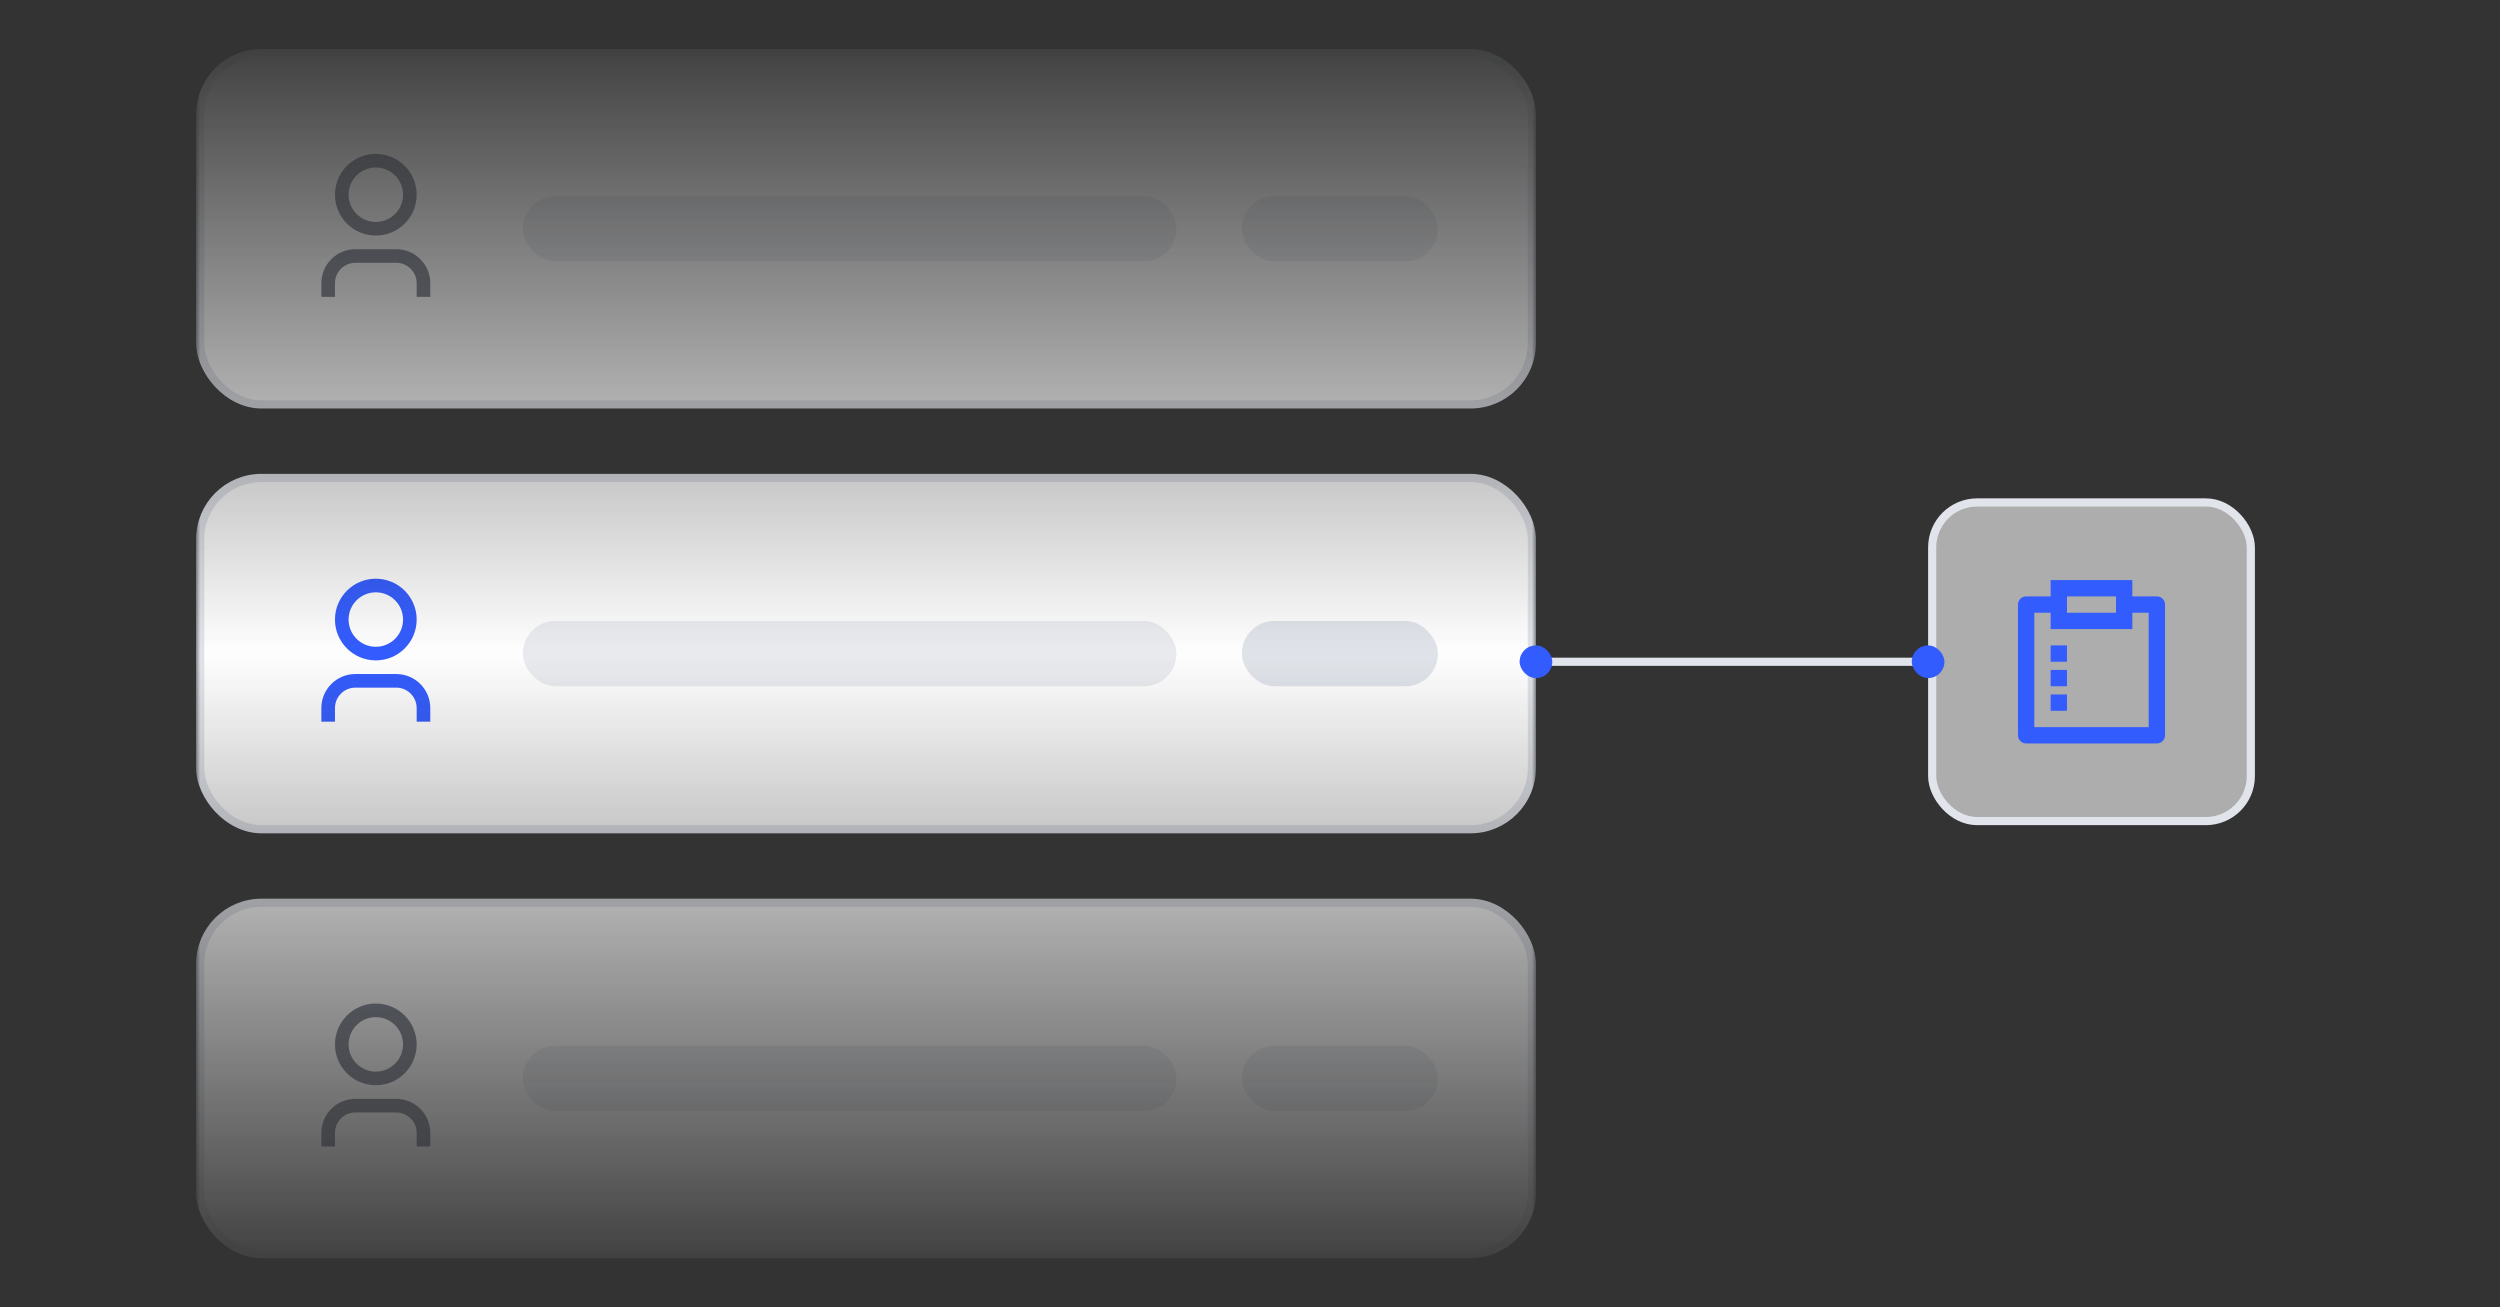 <svg xmlns="http://www.w3.org/2000/svg" fill="none" viewBox="0 0 306 160" height="160" width="306">
<rect x="0" y="0" width="306" height="160" fill="#333333" stroke="none"/>
<mask height="160" width="164" y="0" x="24" maskUnits="userSpaceOnUse" style="mask-type:alpha" id="mask0_1253_946">
<rect fill="url(#paint0_linear_1253_946)" height="160" width="164" x="24"></rect>
</mask>
<g mask="url(#mask0_1253_946)">
<rect fill="white" rx="7.5" height="43" width="163" y="6.5" x="24.5"></rect>
<rect stroke="#E1E4EA" rx="7.5" height="43" width="163" y="6.5" x="24.5"></rect>
<path fill="#717784" d="M52.667 36.333H51V34.667C51 33.286 49.881 32.167 48.5 32.167H43.5C42.12 32.167 41 33.286 41 34.667V36.333H39.334V34.667C39.334 32.365 41.199 30.5 43.5 30.5H48.5C50.801 30.5 52.667 32.365 52.667 34.667V36.333ZM46 28.833C43.239 28.833 41 26.595 41 23.833C41 21.072 43.239 18.833 46 18.833C48.762 18.833 51 21.072 51 23.833C51 26.595 48.762 28.833 46 28.833ZM46 27.167C47.841 27.167 49.334 25.674 49.334 23.833C49.334 21.992 47.841 20.5 46 20.5C44.159 20.5 42.667 21.992 42.667 23.833C42.667 25.674 44.159 27.167 46 27.167Z"></path>
<rect fill-opacity="0.4" fill="#CACFD8" rx="4" height="8" width="80" y="24" x="64"></rect>
<rect fill-opacity="0.4" fill="#CACFD8" rx="4" height="8" width="24" y="24" x="152"></rect>
<rect fill="white" rx="7.5" height="43" width="163" y="58.5" x="24.5"></rect>
<rect stroke="#E1E4EA" rx="7.5" height="43" width="163" y="58.5" x="24.5"></rect>
<path fill="#335CFF" d="M52.667 88.333H51V86.667C51 85.286 49.881 84.167 48.5 84.167H43.5C42.12 84.167 41 85.286 41 86.667V88.333H39.334V86.667C39.334 84.365 41.199 82.5 43.5 82.5H48.5C50.801 82.5 52.667 84.365 52.667 86.667V88.333ZM46 80.833C43.239 80.833 41 78.595 41 75.833C41 73.072 43.239 70.833 46 70.833C48.762 70.833 51 73.072 51 75.833C51 78.595 48.762 80.833 46 80.833ZM46 79.167C47.841 79.167 49.334 77.674 49.334 75.833C49.334 73.992 47.841 72.5 46 72.5C44.159 72.5 42.667 73.992 42.667 75.833C42.667 77.674 44.159 79.167 46 79.167Z"></path>
<rect fill-opacity="0.4" fill="#CACFD8" rx="4" height="8" width="80" y="76" x="64"></rect>
<rect fill="#E1E4EA" rx="4" height="8" width="24" y="76" x="152"></rect>
<rect fill="white" rx="7.5" height="43" width="163" y="110.5" x="24.5"></rect>
<rect stroke="#E1E4EA" rx="7.5" height="43" width="163" y="110.5" x="24.5"></rect>
<path fill="#717784" d="M52.667 140.333H51V138.667C51 137.286 49.881 136.167 48.5 136.167H43.5C42.12 136.167 41 137.286 41 138.667V140.333H39.334V138.667C39.334 136.365 41.199 134.5 43.5 134.5H48.5C50.801 134.5 52.667 136.365 52.667 138.667V140.333ZM46 132.833C43.239 132.833 41 130.595 41 127.833C41 125.072 43.239 122.833 46 122.833C48.762 122.833 51 125.072 51 127.833C51 130.595 48.762 132.833 46 132.833ZM46 131.167C47.841 131.167 49.334 129.674 49.334 127.833C49.334 125.992 47.841 124.5 46 124.5C44.159 124.5 42.667 125.992 42.667 127.833C42.667 129.674 44.159 131.167 46 131.167Z"></path>
<rect fill-opacity="0.4" fill="#CACFD8" rx="4" height="8" width="80" y="128" x="64"></rect>
<rect fill-opacity="0.4" fill="#CACFD8" rx="4" height="8" width="24" y="128" x="152"></rect>
</g>
<rect fill-opacity="0.6" fill="white" rx="5.5" height="39" width="39" y="61.5" x="236.5"></rect>
<rect stroke="#E1E4EA" rx="5.5" height="39" width="39" y="61.5" x="236.5"></rect>
<path fill="#335CFF" d="M261 71V73H264.007C264.555 73 265 73.445 265 73.993V90.007C265 90.555 264.555 91 264.007 91H247.993C247.445 91 247 90.555 247 90.007V73.993C247 73.445 247.445 73 247.993 73H251V71H261ZM251 75H249V89H263V75H261V77H251V75ZM253 85V87H251V85H253ZM253 82V84H251V82H253ZM253 79V81H251V79H253ZM259 73H253V75H259V73Z"></path>
<path stroke="#E1E4EA" d="M188 81H236"></path>
<rect fill="#335CFF" rx="2" height="4" width="4" y="79" x="234"></rect>
<rect fill="#335CFF" rx="2" height="4" width="4" y="79" x="186"></rect>
<defs>
<linearGradient gradientUnits="userSpaceOnUse" y2="160" x2="106" y1="0" x1="106" id="paint0_linear_1253_946">
<stop stop-opacity="0" stop-color="#CCCCCC"></stop>
<stop stop-color="#CCCCCC" offset="0.5"></stop>
<stop stop-opacity="0" stop-color="#CCCCCC" offset="1"></stop>
</linearGradient>
</defs>
</svg>
